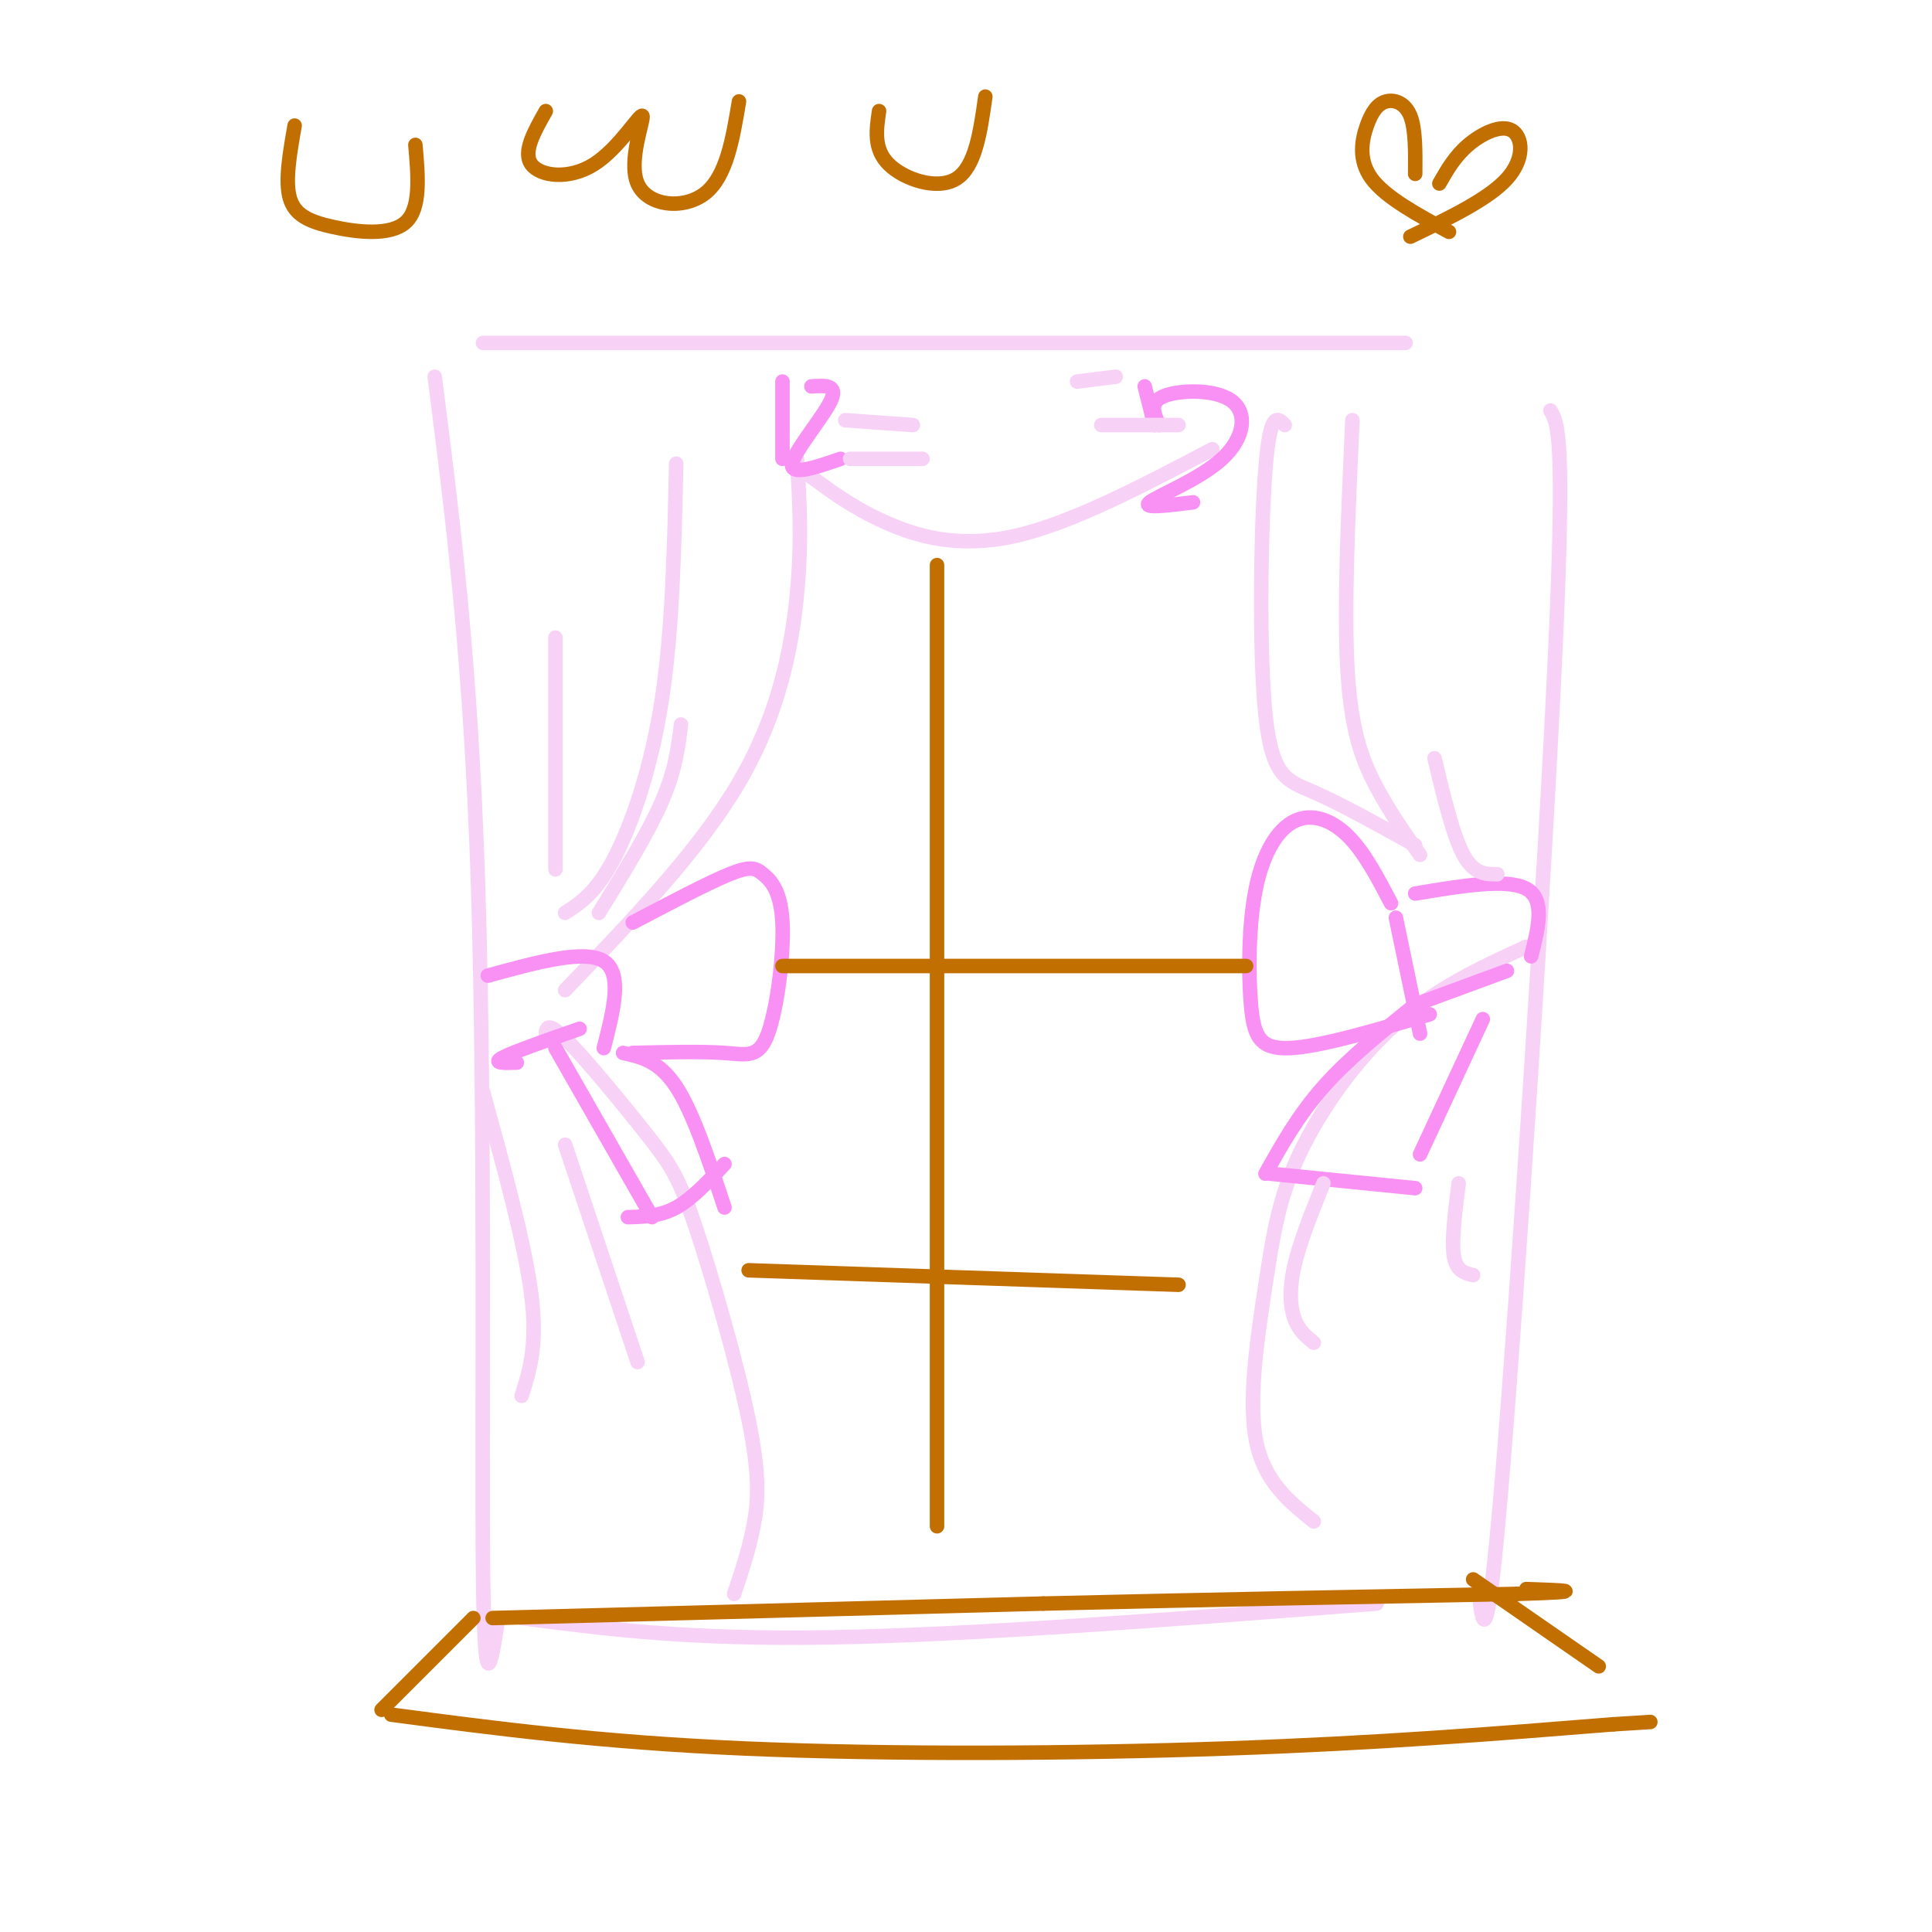 <svg viewBox='0 0 400 400' version='1.1' xmlns='http://www.w3.org/2000/svg' xmlns:xlink='http://www.w3.org/1999/xlink'><g fill='none' stroke='#F8D1F6' stroke-width='3' stroke-linecap='round' stroke-linejoin='round'><path d='M90,78c3.756,29.333 7.511,58.667 9,106c1.489,47.333 0.711,112.667 1,141c0.289,28.333 1.644,19.667 3,11'/><path d='M100,71c0.000,0.000 191.000,0.000 191,0'/><path d='M321,85c1.533,2.600 3.067,5.200 1,50c-2.067,44.800 -7.733,131.800 -11,171c-3.267,39.200 -4.133,30.600 -5,22'/><path d='M108,335c17.250,2.250 34.500,4.500 64,4c29.500,-0.500 71.250,-3.750 113,-7'/><path d='M165,95c0.533,8.444 1.067,16.889 0,28c-1.067,11.111 -3.733,24.889 -12,39c-8.267,14.111 -22.133,28.556 -36,43'/><path d='M113,215c-0.017,-1.972 -0.033,-3.944 4,0c4.033,3.944 12.117,13.806 17,20c4.883,6.194 6.567,8.722 10,19c3.433,10.278 8.617,28.306 11,40c2.383,11.694 1.967,17.056 1,22c-0.967,4.944 -2.483,9.472 -4,14'/><path d='M167,98c4.667,3.489 9.333,6.978 16,10c6.667,3.022 15.333,5.578 27,3c11.667,-2.578 26.333,-10.289 41,-18'/><path d='M266,88c-1.518,-1.554 -3.036,-3.107 -4,9c-0.964,12.107 -1.375,37.875 0,51c1.375,13.125 4.536,13.607 10,16c5.464,2.393 13.232,6.696 21,11'/><path d='M316,196c-9.324,4.295 -18.648,8.590 -27,16c-8.352,7.410 -15.734,17.935 -20,27c-4.266,9.065 -5.418,16.671 -7,27c-1.582,10.329 -3.595,23.380 -2,32c1.595,8.620 6.797,12.810 12,17'/></g>
<g fill='none' stroke='#F990F4' stroke-width='3' stroke-linecap='round' stroke-linejoin='round'><path d='M289,190c0.000,0.000 5.000,24.000 5,24'/><path d='M293,185c9.500,-1.583 19.000,-3.167 23,-1c4.000,2.167 2.500,8.083 1,14'/><path d='M293,208c0.000,0.000 19.000,-7.000 19,-7'/><path d='M288,187c-2.788,-5.325 -5.576,-10.650 -9,-14c-3.424,-3.350 -7.484,-4.724 -11,-3c-3.516,1.724 -6.489,6.544 -8,14c-1.511,7.456 -1.561,17.546 -1,24c0.561,6.454 1.732,9.273 8,9c6.268,-0.273 17.634,-3.636 29,-7'/><path d='M293,208c-6.917,5.583 -13.833,11.167 -19,17c-5.167,5.833 -8.583,11.917 -12,18'/><path d='M263,243c0.000,0.000 30.000,3.000 30,3'/><path d='M294,239c0.000,0.000 13.000,-28.000 13,-28'/><path d='M101,202c10.000,-2.750 20.000,-5.500 24,-3c4.000,2.500 2.000,10.250 0,18'/><path d='M107,220c-2.583,0.083 -5.167,0.167 -3,-1c2.167,-1.167 9.083,-3.583 16,-6'/><path d='M131,191c7.795,-4.101 15.590,-8.203 20,-10c4.410,-1.797 5.436,-1.291 7,0c1.564,1.291 3.667,3.367 4,10c0.333,6.633 -1.103,17.824 -3,23c-1.897,5.176 -4.256,4.336 -9,4c-4.744,-0.336 -11.872,-0.168 -19,0'/><path d='M129,218c3.750,0.833 7.500,1.667 11,7c3.500,5.333 6.750,15.167 10,25'/><path d='M115,217c0.000,0.000 20.000,35.000 20,35'/><path d='M130,252c3.333,-0.083 6.667,-0.167 10,-2c3.333,-1.833 6.667,-5.417 10,-9'/><path d='M162,79c0.000,0.000 0.000,16.000 0,16'/><path d='M168,80c2.800,-0.200 5.600,-0.400 4,3c-1.600,3.400 -7.600,10.400 -8,13c-0.400,2.600 4.800,0.800 10,-1'/><path d='M237,80c0.000,0.000 2.000,8.000 2,8'/><path d='M240,88c-1.089,-2.357 -2.179,-4.715 1,-6c3.179,-1.285 10.625,-1.499 14,1c3.375,2.499 2.678,7.711 -2,12c-4.678,4.289 -13.337,7.654 -15,9c-1.663,1.346 3.668,0.673 9,0'/></g>
<g fill='none' stroke='#F8D1F6' stroke-width='3' stroke-linecap='round' stroke-linejoin='round'><path d='M141,150c-0.583,4.750 -1.167,9.500 -4,16c-2.833,6.500 -7.917,14.750 -13,23'/><path d='M140,96c-0.378,17.267 -0.756,34.533 -3,49c-2.244,14.467 -6.356,26.133 -10,33c-3.644,6.867 -6.822,8.933 -10,11'/><path d='M115,132c0.000,0.000 0.000,48.000 0,48'/><path d='M280,87c-0.889,19.600 -1.778,39.200 -1,52c0.778,12.800 3.222,18.800 6,24c2.778,5.200 5.889,9.600 9,14'/><path d='M297,157c1.917,8.000 3.833,16.000 6,20c2.167,4.000 4.583,4.000 7,4'/><path d='M100,226c4.333,15.750 8.667,31.500 10,42c1.333,10.500 -0.333,15.750 -2,21'/><path d='M117,237c0.000,0.000 15.000,45.000 15,45'/><path d='M274,245c-2.444,6.067 -4.889,12.133 -6,17c-1.111,4.867 -0.889,8.533 0,11c0.889,2.467 2.444,3.733 4,5'/><path d='M302,245c-0.750,5.917 -1.500,11.833 -1,15c0.500,3.167 2.250,3.583 4,4'/><path d='M175,87c0.000,0.000 14.000,1.000 14,1'/><path d='M176,95c0.000,0.000 15.000,0.000 15,0'/><path d='M223,79c0.000,0.000 8.000,-1.000 8,-1'/><path d='M228,88c0.000,0.000 16.000,0.000 16,0'/></g>
<g fill='none' stroke='#C26F01' stroke-width='3' stroke-linecap='round' stroke-linejoin='round'><path d='M162,200c0.000,0.000 96.000,0.000 96,0'/><path d='M194,117c0.000,0.000 0.000,199.000 0,199'/><path d='M155,263c0.000,0.000 89.000,3.000 89,3'/><path d='M98,335c0.000,0.000 -19.000,19.000 -19,19'/><path d='M81,355c21.489,2.844 42.978,5.689 73,7c30.022,1.311 68.578,1.089 100,0c31.422,-1.089 55.711,-3.044 80,-5'/><path d='M334,357c13.333,-0.833 6.667,-0.417 0,0'/><path d='M305,327c0.000,0.000 26.000,18.000 26,18'/><path d='M102,335c0.000,0.000 114.000,-3.000 114,-3'/><path d='M216,332c35.333,-0.833 66.667,-1.417 98,-2'/><path d='M314,330c16.667,-0.500 9.333,-0.750 2,-1'/><path d='M61,26c-1.006,5.726 -2.012,11.452 -1,15c1.012,3.548 4.042,4.917 9,6c4.958,1.083 11.845,1.881 15,-1c3.155,-2.881 2.577,-9.440 2,-16'/><path d='M113,23c-2.402,4.244 -4.803,8.489 -3,11c1.803,2.511 7.812,3.289 13,0c5.188,-3.289 9.556,-10.644 10,-10c0.444,0.644 -3.034,9.289 -1,14c2.034,4.711 9.581,5.489 14,2c4.419,-3.489 5.709,-11.244 7,-19'/><path d='M182,23c-0.578,3.933 -1.156,7.867 2,11c3.156,3.133 10.044,5.467 14,3c3.956,-2.467 4.978,-9.733 6,-17'/><path d='M293,36c0.040,-4.651 0.080,-9.301 -1,-12c-1.080,-2.699 -3.279,-3.445 -5,-3c-1.721,0.445 -2.963,2.081 -4,5c-1.037,2.919 -1.868,7.120 1,11c2.868,3.880 9.434,7.440 16,11'/><path d='M298,38c1.607,-2.815 3.214,-5.631 6,-8c2.786,-2.369 6.750,-4.292 9,-3c2.250,1.292 2.786,5.798 -1,10c-3.786,4.202 -11.893,8.101 -20,12'/></g>
</svg>